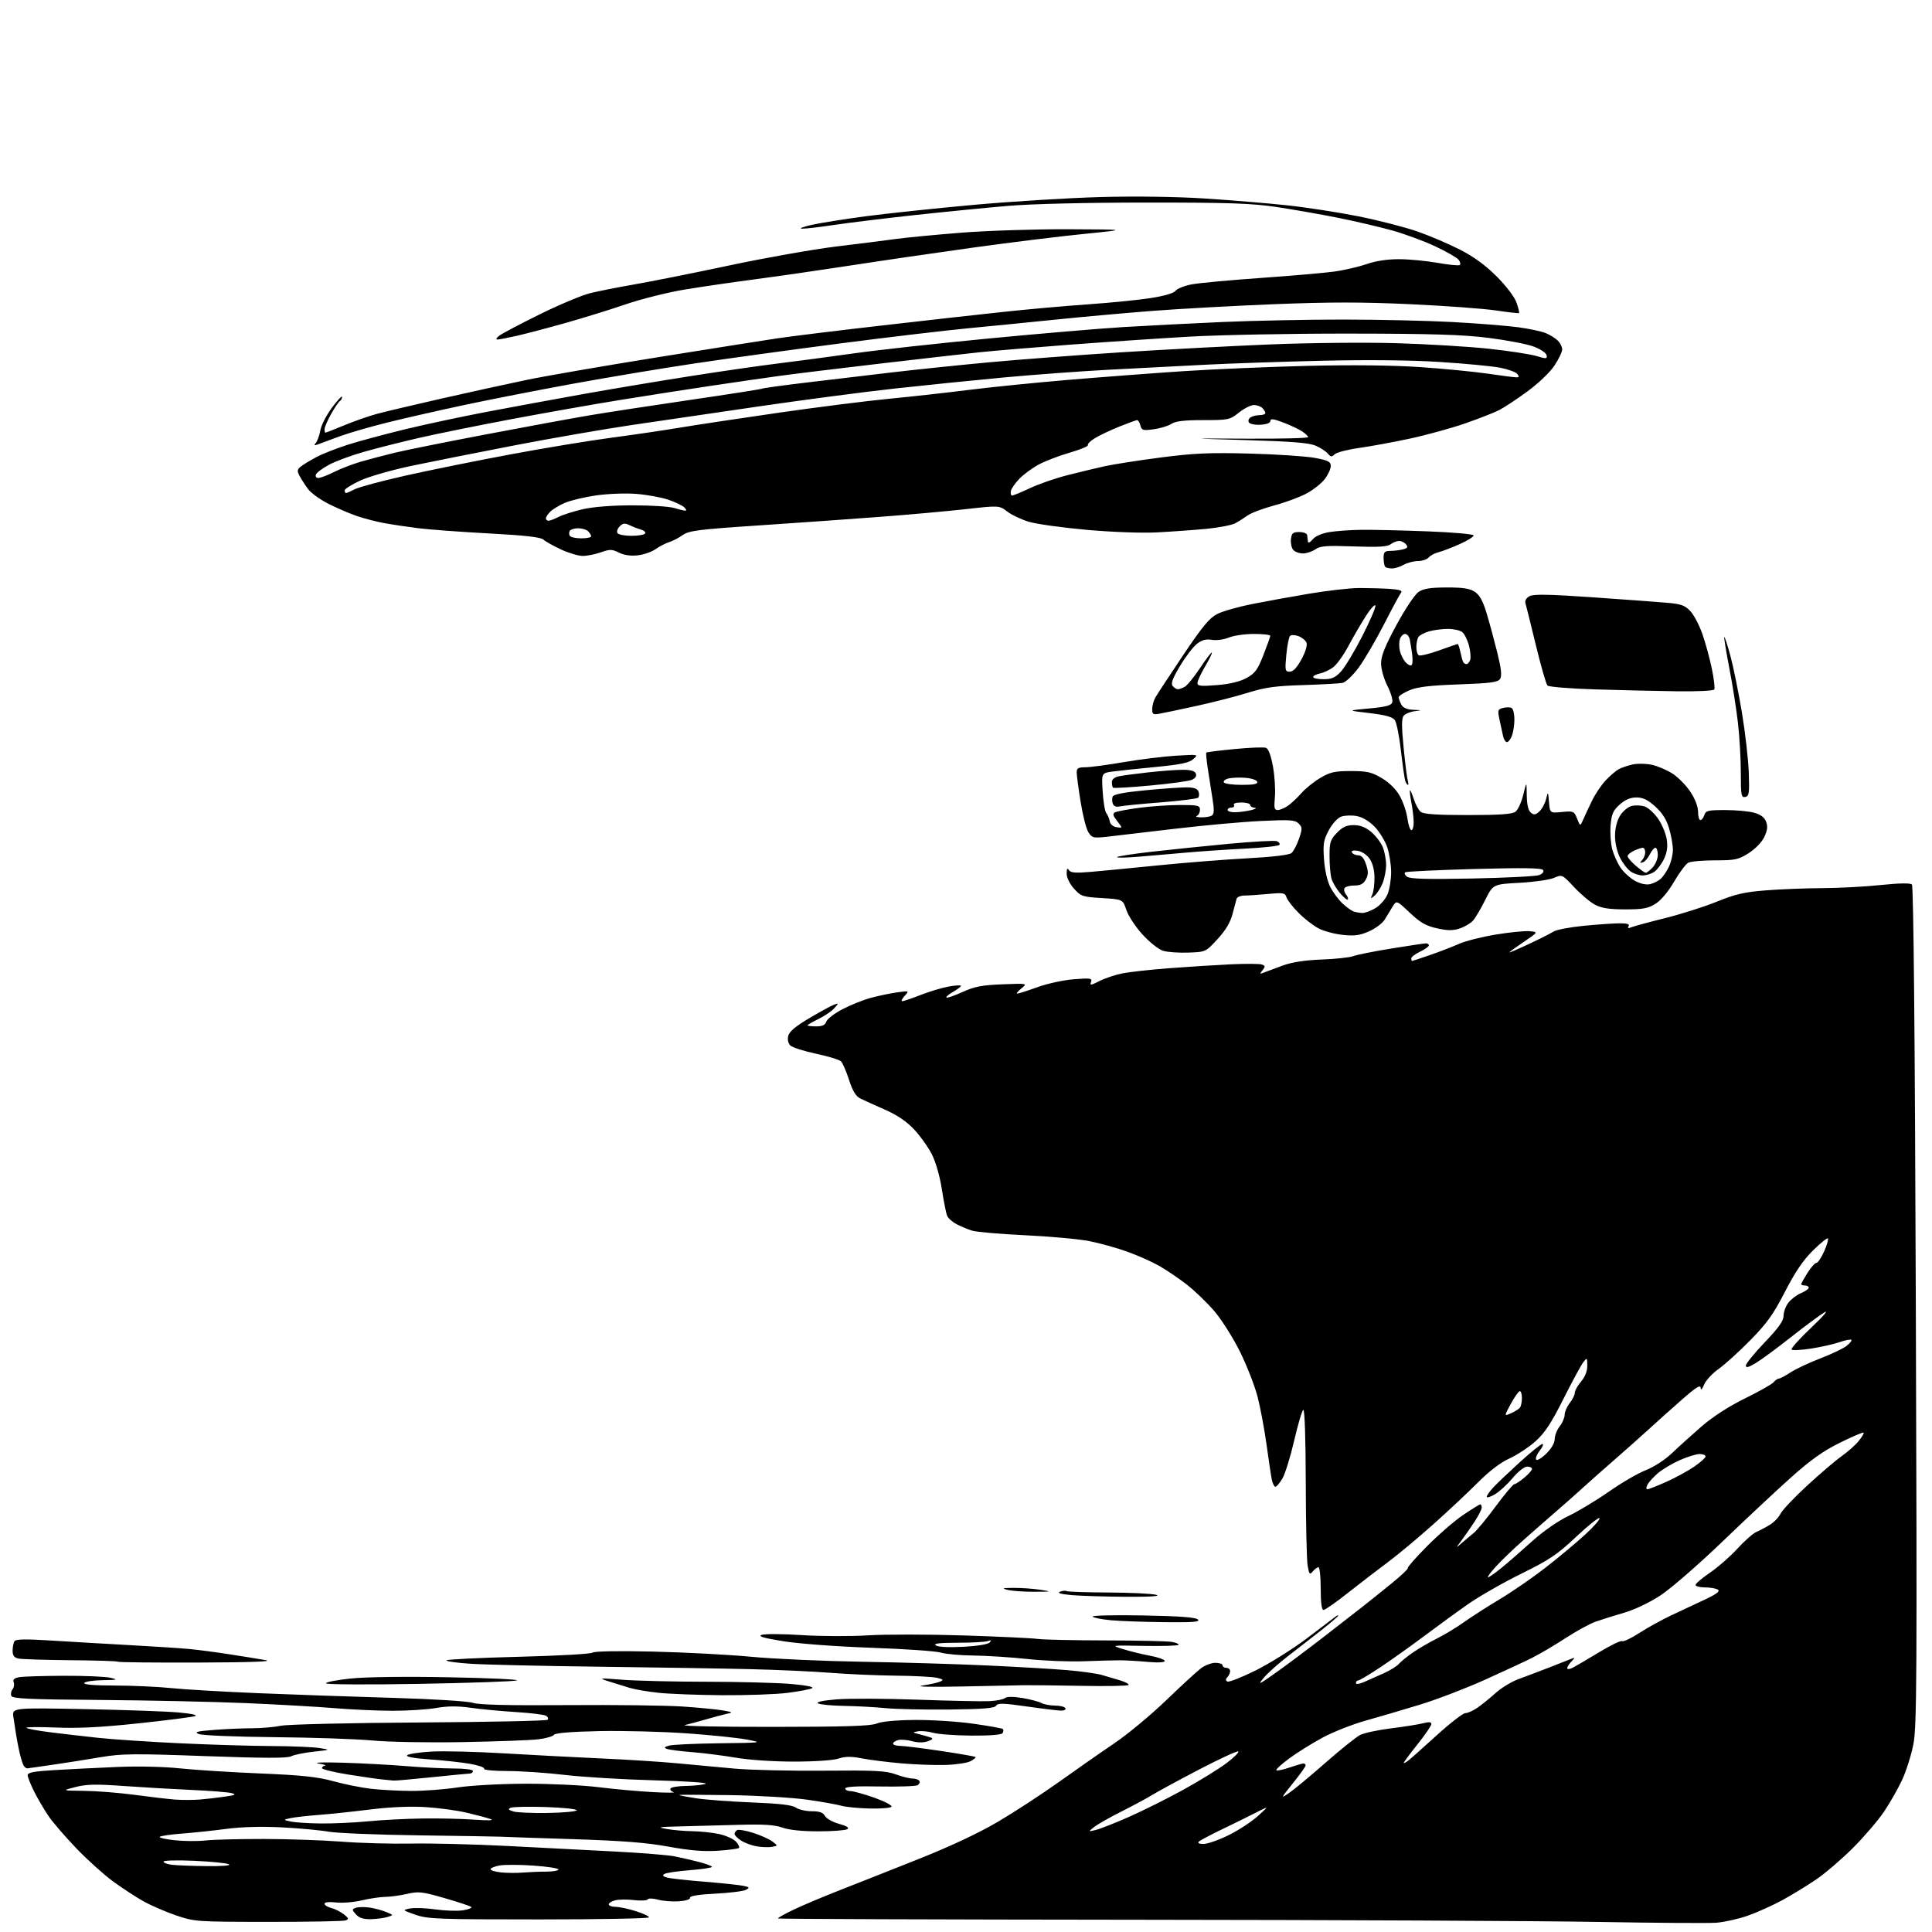 <?xml version="1.0" encoding="UTF-8" standalone="no"?>
<svg 
  version="1.1" 
  xmlns="http://www.w3.org/2000/svg" 
  xmlns:xlink="http://www.w3.org/1999/xlink" 
  xmlns:svg="http://www.w3.org/2000/svg"
  xmlns:rdf="http://www.w3.org/1999/02/22-rdf-syntax-ns#"
  xmlns:cc="http://creativecommons.org/ns#"
  xmlns:dc="http://purl.org/dc/elements/1.1/"
  viewBox="0 0 768 768"
  width="768"
  height="768"
>
<style>svg {background-color: white; }</style>"
<path stroke="none" fill="black" fill-rule="evenodd" d="M682.21,764.32C679.07,764.54 658.05,764.40 635.50,764.00C612.95,763.59 530.41,763.20 452.08,763.13C373.75,763.06 309.49,762.83 309.28,762.62C309.07,762.41 311.96,760.79 315.70,759.02C319.44,757.25 327.68,753.78 334.00,751.31C340.32,748.84 354.37,743.29 365.21,738.97C377.88,733.93 389.16,728.62 396.81,724.11C403.34,720.26 414.27,713.12 421.10,708.25C427.92,703.37 437.77,696.49 443.00,692.96C448.23,689.43 457.45,681.77 463.50,675.95C469.55,670.13 475.80,664.39 477.38,663.18C478.97,661.98 481.56,661.00 483.13,661.00C484.71,661.00 486.00,661.45 486.00,662.00C486.00,662.55 486.68,663.00 487.50,663.00C488.32,663.00 489.00,663.58 489.00,664.30C489.00,665.01 488.51,666.09 487.91,666.69C487.15,667.45 487.15,667.97 487.88,668.43C488.46,668.79 493.49,666.83 499.05,664.07C504.61,661.32 513.73,655.61 519.33,651.40C524.92,647.18 530.06,643.28 530.75,642.74C531.44,642.20 532.00,641.96 532.00,642.22C532.00,642.47 529.21,644.89 525.80,647.59C522.38,650.29 516.36,654.98 512.42,658.00C508.47,661.02 503.96,665.03 502.40,666.91C499.82,670.00 500.26,669.82 507.19,664.91C511.39,661.93 519.92,655.55 526.16,650.72C532.40,645.88 539.52,640.34 542.00,638.40C544.48,636.45 549.56,632.37 553.31,629.32C557.05,626.28 559.90,623.57 559.64,623.31C559.38,623.04 562.84,619.12 567.33,614.58C571.82,610.05 578.29,604.46 581.70,602.17C585.10,599.88 588.14,598.00 588.45,598.00C588.75,598.00 589.00,598.59 589.00,599.30C589.00,600.02 587.68,602.61 586.06,605.05C584.44,607.50 582.10,610.85 580.87,612.50C578.62,615.50 578.62,615.50 581.06,613.39C582.40,612.22 584.55,610.42 585.83,609.39C587.10,608.35 591.05,603.56 594.60,598.75C598.15,593.94 601.46,590.00 601.95,590.00C602.44,590.00 604.23,588.83 605.92,587.41C607.62,585.99 609.00,584.41 609.00,583.91C609.00,583.41 608.12,583.00 607.05,583.00C605.96,583.00 603.42,585.00 601.30,587.55C599.21,590.05 596.04,592.96 594.25,594.01C592.46,595.07 591.00,595.50 591.00,594.98C591.00,594.46 592.24,592.72 593.75,591.12C595.26,589.52 600.01,585.01 604.31,581.10C608.60,577.20 612.57,574.00 613.13,574.00C613.69,574.00 613.22,575.18 612.09,576.62C610.95,578.06 610.30,579.67 610.63,580.20C610.96,580.74 612.75,579.70 614.61,577.89C616.69,575.87 618.01,573.62 618.02,572.05C618.03,570.65 618.92,568.38 620.00,567.00C621.08,565.62 621.97,563.55 621.98,562.38C621.99,561.22 622.90,559.13 624.00,557.73C625.10,556.33 626.00,554.50 626.00,553.67C626.00,552.84 627.12,550.82 628.50,549.18C630.11,547.27 630.99,545.01 630.97,542.86C630.94,539.63 630.88,539.58 629.38,541.50C628.53,542.60 624.97,549.17 621.48,556.11C616.56,565.88 614.04,569.68 610.31,573.00C607.67,575.35 603.02,578.40 600.00,579.77C596.45,581.38 592.00,584.78 587.43,589.38C583.53,593.30 575.43,600.88 569.43,606.23C563.42,611.58 555.35,618.30 551.50,621.15C547.65,624.00 540.61,629.41 535.86,633.17C531.11,636.93 526.72,640.00 526.11,640.00C525.38,640.00 525.00,637.07 525.00,631.50C525.00,626.83 524.61,623.00 524.12,623.00C523.64,623.00 522.63,623.74 521.87,624.65C520.65,626.12 520.43,625.88 519.81,622.40C519.43,620.26 519.09,605.31 519.06,589.19C519.02,571.47 518.63,560.11 518.07,560.45C517.56,560.77 515.92,566.31 514.43,572.76C512.93,579.22 510.84,585.96 509.77,587.75C508.71,589.54 507.46,591.00 507.00,591.00C506.54,591.00 505.90,589.76 505.58,588.25C505.27,586.74 504.32,580.48 503.48,574.33C502.63,568.19 501.04,559.64 499.93,555.33C498.83,551.03 495.71,543.00 493.00,537.50C490.29,532.00 485.70,524.70 482.79,521.28C479.88,517.87 474.87,513.04 471.65,510.55C468.44,508.07 463.49,504.72 460.65,503.12C457.82,501.52 452.12,499.00 448.00,497.52C443.88,496.04 437.12,494.17 433.00,493.36C428.88,492.54 417.40,491.50 407.50,491.03C397.60,490.56 388.12,489.74 386.44,489.21C384.76,488.68 382.00,487.54 380.31,486.66C378.62,485.79 376.91,484.27 376.50,483.29C376.09,482.30 375.15,477.58 374.41,472.78C373.63,467.70 371.98,461.92 370.45,458.90C369.01,456.06 365.85,451.61 363.42,449.02C360.40,445.79 356.72,443.29 351.75,441.10C347.76,439.35 343.38,437.35 342.00,436.67C340.20,435.78 338.94,433.71 337.50,429.25C336.40,425.85 334.96,422.54 334.31,421.90C333.66,421.25 329.17,419.88 324.34,418.86C319.51,417.83 314.93,416.36 314.15,415.58C313.29,414.72 312.98,413.23 313.35,411.74C313.77,410.05 316.33,407.91 321.74,404.72C326.02,402.19 330.41,399.79 331.51,399.39C333.47,398.67 333.47,398.70 331.62,400.81C330.58,401.98 327.77,403.90 325.37,405.06C322.97,406.23 321.00,407.36 321.00,407.59C321.00,407.82 322.54,408.00 324.43,408.00C326.91,408.00 328.03,407.48 328.46,406.12C328.79,405.09 331.63,402.89 334.78,401.24C337.93,399.58 342.98,397.54 346.00,396.71C349.02,395.88 353.75,394.89 356.49,394.50C361.49,393.80 361.49,393.80 359.59,395.90C358.54,397.06 358.12,398.00 358.66,398.00C359.19,398.00 362.47,396.88 365.95,395.52C369.43,394.16 374.46,392.64 377.14,392.16C379.81,391.67 382.00,391.55 381.99,391.89C381.99,392.22 380.58,393.30 378.86,394.28C377.14,395.26 375.95,396.28 376.21,396.54C376.48,396.81 379.35,395.82 382.60,394.35C387.42,392.16 390.33,391.60 398.50,391.28C408.50,390.89 408.50,390.89 406.00,392.92C404.62,394.04 403.90,394.97 404.38,394.98C404.86,394.99 408.46,393.84 412.38,392.42C416.30,390.99 422.83,389.58 426.92,389.26C433.56,388.75 434.27,388.86 433.70,390.35C433.14,391.79 433.59,391.74 437.05,389.98C439.24,388.86 443.39,387.48 446.27,386.91C449.15,386.35 457.57,385.42 465.00,384.86C472.43,384.29 483.36,383.61 489.30,383.33C495.23,383.05 500.80,383.09 501.66,383.42C503.00,383.94 503.03,384.27 501.86,385.70C500.65,387.19 500.73,387.28 502.50,386.57C503.60,386.13 506.98,384.88 510.00,383.78C513.66,382.46 518.84,381.67 525.48,381.42C530.98,381.22 536.60,380.61 537.98,380.07C539.37,379.53 546.18,378.17 553.11,377.05C560.05,375.92 566.24,375.00 566.86,375.00C567.49,375.00 568.00,375.37 568.00,375.81C568.00,376.26 566.42,377.38 564.50,378.30C562.58,379.22 561.00,380.42 561.00,380.98C561.00,381.54 561.15,382.00 561.32,382.00C561.50,382.00 564.77,380.92 568.57,379.60C572.38,378.28 577.52,376.29 580.00,375.19C582.48,374.08 589.02,372.42 594.56,371.51C600.09,370.59 606.16,369.99 608.06,370.17C611.50,370.50 611.50,370.50 605.75,374.39C602.59,376.53 600.00,378.42 600.00,378.59C600.00,378.76 603.49,377.26 607.75,375.26C612.01,373.26 616.44,371.03 617.59,370.30C618.74,369.57 624.14,368.55 629.59,368.02C635.04,367.49 641.44,367.04 643.81,367.03C646.85,367.01 647.91,367.34 647.39,368.17C646.89,368.99 647.24,369.11 648.59,368.57C649.64,368.15 655.67,366.51 662.00,364.94C668.33,363.36 677.55,360.43 682.50,358.41C689.86,355.42 693.42,354.60 702.00,353.93C707.77,353.47 717.85,353.08 724.39,353.05C730.93,353.02 741.40,352.47 747.65,351.81C755.16,351.03 759.37,350.97 760.02,351.62C760.66,352.26 761.21,411.32 761.57,519.05C762.08,667.06 761.97,686.38 760.59,693.42C759.73,697.77 757.71,704.15 756.10,707.59C754.49,711.04 751.26,716.70 748.92,720.18C746.57,723.65 741.02,730.14 736.58,734.58C732.14,739.02 725.58,744.65 722.02,747.08C718.45,749.51 712.38,753.22 708.52,755.33C704.66,757.44 698.44,760.23 694.71,761.54C690.97,762.84 685.34,764.09 682.21,764.32zM106.67,763.97C78.07,763.95 77.35,763.90 70.00,761.40C65.88,760.00 60.02,757.46 57.00,755.77C53.98,754.07 48.54,750.52 44.91,747.87C41.29,745.22 34.75,739.33 30.38,734.78C26.01,730.22 21.05,724.48 19.35,722.00C17.66,719.52 15.08,715.15 13.63,712.28C12.19,709.41 11.00,706.44 11.00,705.66C11.00,704.59 13.49,704.12 21.75,703.63C27.66,703.28 38.80,702.73 46.50,702.40C54.72,702.04 65.04,702.27 71.50,702.95C77.55,703.59 91.95,704.50 103.50,704.98C120.07,705.67 126.19,706.32 132.50,708.06C136.90,709.27 143.65,710.63 147.50,711.07C151.35,711.51 158.55,711.90 163.50,711.92C168.45,711.94 176.71,711.32 181.86,710.54C187.12,709.74 198.93,709.09 208.86,709.06C218.56,709.03 231.68,709.65 238.00,710.44C244.32,711.22 254.00,712.10 259.50,712.39C265.00,712.69 268.71,712.68 267.74,712.39C266.77,712.09 266.23,711.43 266.55,710.92C266.86,710.42 269.68,709.97 272.81,709.93C275.94,709.89 279.40,709.51 280.50,709.08C281.61,708.65 272.49,708.03 260.00,707.70C247.62,707.37 231.65,706.40 224.50,705.56C217.35,704.71 207.09,704.02 201.69,704.01C196.15,704.00 192.12,703.61 192.44,703.10C192.74,702.61 190.18,701.72 186.75,701.13C183.31,700.54 176.09,699.75 170.70,699.38C164.37,698.94 161.25,698.35 161.87,697.73C162.41,697.19 166.82,696.54 171.67,696.27C176.53,696.01 189.50,696.33 200.50,696.99C211.50,697.64 228.82,698.55 239.00,699.01C249.18,699.46 262.68,700.32 269.00,700.92C275.32,701.52 285.68,702.48 292.00,703.05C298.32,703.62 314.30,703.99 327.50,703.87C347.77,703.69 352.20,703.91 356.00,705.31C358.48,706.22 361.49,706.98 362.69,706.99C363.90,706.99 365.14,707.42 365.46,707.93C365.77,708.44 365.47,709.21 364.78,709.64C364.09,710.06 357.33,710.29 349.76,710.15C340.57,709.97 336.00,710.23 336.00,710.94C336.00,711.52 336.94,712.00 338.09,712.00C339.24,712.00 343.51,713.18 347.58,714.62C351.64,716.07 354.70,717.67 354.39,718.18C354.07,718.70 350.14,719.03 345.65,718.91C341.17,718.80 336.15,718.31 334.50,717.82C332.85,717.33 326.77,716.25 321.00,715.42C315.23,714.59 301.39,713.76 290.25,713.59C279.11,713.42 270.00,713.40 270.00,713.55C270.00,713.70 273.04,714.28 276.75,714.85C280.46,715.42 290.43,716.16 298.91,716.50C309.92,716.93 314.90,717.52 316.38,718.55C317.51,719.35 320.35,720.00 322.69,720.00C325.80,720.00 327.19,720.50 327.92,721.86C328.47,722.88 330.99,724.30 333.53,725.01C336.67,725.89 337.72,726.56 336.82,727.13C336.09,727.59 330.94,727.98 325.38,727.98C318.91,727.99 313.72,727.46 311.01,726.50C307.79,725.37 303.52,725.11 293.14,725.41C285.64,725.64 275.23,725.92 270.00,726.03C261.78,726.22 261.10,726.36 265.00,727.05C267.48,727.49 272.07,727.89 275.20,727.93C278.34,727.97 283.13,728.48 285.85,729.06C288.57,729.65 291.59,731.00 292.56,732.07C293.53,733.14 294.06,734.27 293.74,734.60C293.42,734.92 289.63,735.41 285.33,735.70C279.72,736.07 274.18,735.61 265.82,734.08C257.07,732.47 247.43,731.72 227.32,731.08C212.57,730.61 199.60,730.17 198.50,730.10C197.40,730.04 183.00,729.80 166.50,729.58C150.00,729.36 133.85,728.70 130.61,728.12C127.37,727.54 119.04,726.77 112.11,726.41C104.00,725.99 96.11,726.21 90.00,727.01C84.78,727.70 76.82,728.54 72.33,728.88C67.84,729.22 63.87,729.80 63.50,730.16C63.14,730.53 65.82,731.14 69.46,731.53C73.10,731.92 78.65,731.96 81.79,731.61C84.93,731.27 95.38,731.00 105.00,731.02C114.62,731.04 128.49,731.52 135.82,732.09C143.14,732.66 155.52,733.00 163.32,732.85C171.12,732.69 188.30,733.12 201.50,733.79C214.70,734.46 234.05,735.46 244.50,736.01C254.95,736.56 265.52,737.41 268.00,737.90C270.48,738.39 274.86,739.39 277.75,740.13C280.64,740.87 283.00,741.76 283.00,742.11C283.00,742.46 279.05,743.05 274.21,743.43C269.38,743.81 264.84,744.48 264.13,744.92C263.19,745.50 263.48,745.90 265.17,746.36C266.45,746.72 273.12,747.46 280.00,748.01C286.88,748.57 293.81,749.30 295.42,749.63C297.97,750.16 298.11,750.36 296.55,751.23C295.57,751.78 290.12,752.46 284.43,752.75C277.66,753.10 274.16,753.66 274.30,754.39C274.42,755.04 272.55,755.63 269.77,755.80C267.18,755.97 263.47,755.67 261.53,755.14C259.57,754.60 257.78,754.55 257.48,755.03C257.19,755.51 254.74,755.64 252.06,755.32C249.37,755.00 246.00,755.03 244.58,755.39C243.16,755.75 242.00,756.48 242.00,757.02C242.00,757.56 243.20,758.00 244.66,758.00C246.13,758.00 249.73,758.76 252.66,759.68C255.60,760.61 258.00,761.73 258.00,762.18C258.00,762.63 238.30,763.00 214.21,763.00C174.08,763.00 169.98,762.84 165.14,761.14C159.88,759.29 159.87,759.28 162.99,758.65C164.71,758.31 169.27,758.47 173.11,759.02C176.96,759.56 181.91,759.72 184.11,759.37C186.32,759.01 187.76,758.41 187.31,758.04C186.87,757.66 182.09,756.07 176.69,754.52C167.83,751.96 166.39,751.80 161.86,752.84C159.10,753.48 155.19,754.02 153.17,754.04C151.15,754.06 146.96,754.68 143.84,755.42C140.73,756.17 136.12,756.54 133.59,756.26C130.80,755.94 129.00,756.14 129.00,756.76C129.00,757.32 130.20,758.08 131.67,758.45C133.14,758.82 135.39,759.95 136.67,760.96C138.63,762.49 138.75,762.88 137.42,763.39C136.55,763.73 122.71,763.99 106.67,763.97zM147.40,762.90C144.50,762.97 142.79,762.42 141.52,761.02C139.86,759.19 139.85,758.99 141.41,758.40C142.34,758.04 144.76,757.99 146.80,758.27C148.83,758.56 151.85,759.36 153.50,760.04C156.50,761.28 156.50,761.28 154.00,762.04C152.62,762.46 149.66,762.85 147.40,762.90zM207.89,744.37C210.30,744.17 214.47,744.00 217.14,744.00C219.81,744.00 222.00,743.61 222.00,743.14C222.00,742.67 217.50,741.98 212.00,741.60C206.50,741.22 200.43,741.20 198.50,741.57C196.58,741.93 195.00,742.60 195.00,743.05C195.00,743.51 196.91,744.08 199.25,744.32C201.59,744.55 205.48,744.58 207.89,744.37zM82.00,741.81C88.18,741.89 91.88,741.59 91.00,741.09C90.17,740.63 83.99,740.00 77.25,739.70C70.51,739.40 65.00,739.54 65.00,740.01C65.00,740.49 66.46,741.05 68.25,741.28C70.04,741.50 76.22,741.74 82.00,741.81zM306.89,734.15C305.57,734.39 302.85,734.30 300.84,733.96C298.82,733.62 296.01,732.58 294.59,731.65C293.16,730.72 292.00,729.54 292.00,729.04C292.00,728.53 292.45,727.84 292.99,727.51C293.54,727.17 296.40,727.65 299.35,728.58C302.30,729.51 305.74,731.05 306.99,731.99C309.27,733.71 309.27,733.71 306.89,734.15zM478.45,733.00C480.01,733.00 484.49,731.43 488.40,729.50C492.30,727.58 497.52,724.17 500.00,721.92C504.50,717.85 504.50,717.85 499.50,720.42C496.75,721.84 490.68,724.83 486.00,727.07C481.32,729.32 477.07,731.57 476.55,732.08C475.96,732.65 476.68,733.00 478.45,733.00zM435.52,727.46C437.16,727.08 443.06,724.76 448.63,722.31C454.20,719.86 463.98,714.98 470.36,711.47C476.74,707.96 484.50,703.18 487.60,700.84C490.70,698.50 492.76,696.42 492.17,696.22C491.58,696.03 484.43,699.35 476.30,703.60C468.16,707.86 459.90,712.34 457.93,713.57C455.97,714.79 450.57,717.70 445.93,720.03C441.30,722.36 436.38,725.14 435.02,726.21C432.53,728.16 432.53,728.16 435.52,727.46zM127.50,724.86C132.45,724.91 140.84,724.53 146.15,724.01C151.45,723.49 161.13,722.98 167.65,722.88C174.17,722.77 183.55,722.98 188.50,723.34C194.15,723.75 196.57,723.66 195.00,723.10C193.62,722.61 189.35,721.47 185.50,720.57C181.65,719.66 174.22,718.66 169.00,718.34C162.96,717.98 154.95,718.33 147.00,719.32C140.12,720.17 130.90,721.15 126.50,721.48C122.10,721.81 117.15,722.38 115.50,722.73C112.50,723.38 112.50,723.38 115.50,724.07C117.15,724.45 122.55,724.81 127.50,724.86zM217.76,720.68C223.95,720.58 229.12,720.10 229.26,719.62C229.39,719.14 223.90,718.56 217.07,718.33C210.23,718.11 203.93,718.23 203.07,718.60C201.83,719.13 202.03,719.44 204.00,720.07C205.38,720.51 211.57,720.78 217.76,720.68zM79.50,715.34C82.25,715.11 86.75,714.59 89.50,714.18C93.64,713.57 94.07,713.33 92.00,712.78C90.62,712.42 83.42,711.85 76.00,711.52C68.58,711.19 56.42,710.48 49.00,709.95C38.19,709.17 34.41,709.25 30.00,710.37C24.50,711.78 24.50,711.78 33.54,711.89C38.51,711.95 47.51,712.67 53.54,713.48C59.57,714.29 66.75,715.14 69.50,715.35C72.25,715.57 76.75,715.56 79.50,715.34zM512.38,712.77C514.30,711.47 520.81,706.07 526.83,700.78C532.86,695.49 539.08,690.50 540.65,689.69C542.22,688.88 547.77,687.69 553.00,687.04C558.23,686.39 563.96,685.48 565.75,685.01C568.05,684.41 569.00,684.50 568.99,685.33C568.99,685.97 566.52,689.60 563.49,693.38C560.47,697.17 558.00,700.49 558.00,700.76C558.00,701.02 558.79,700.64 559.75,699.91C560.71,699.17 565.84,694.61 571.15,689.78C576.46,684.95 581.57,681.00 582.50,681.00C583.43,681.00 585.61,680.02 587.35,678.82C589.08,677.62 592.33,674.99 594.56,672.97C596.79,670.96 600.84,668.50 603.56,667.50C606.28,666.51 611.88,664.38 616.00,662.79C620.12,661.19 624.17,659.60 625.00,659.25C626.10,658.78 626.04,659.08 624.75,660.38C623.79,661.35 623.00,662.58 623.00,663.11C623.00,663.67 623.94,663.59 625.25,662.91C626.49,662.27 631.18,659.51 635.69,656.78C640.19,654.04 644.30,652.07 644.81,652.38C645.33,652.70 648.43,651.23 651.70,649.11C654.97,647.00 660.66,643.86 664.33,642.13C668.00,640.41 673.98,637.60 677.63,635.89C682.41,633.64 683.87,632.53 682.88,631.90C682.12,631.42 679.81,631.02 677.75,631.02C675.69,631.01 674.00,630.57 674.00,630.04C674.00,629.51 676.59,627.31 679.75,625.16C682.91,623.01 687.80,618.73 690.61,615.65C693.43,612.57 696.80,609.59 698.11,609.01C699.43,608.44 701.85,607.16 703.50,606.16C705.15,605.17 707.08,603.18 707.78,601.73C708.48,600.29 713.30,595.21 718.48,590.44C723.66,585.68 729.83,580.42 732.20,578.75C734.56,577.09 737.57,574.42 738.87,572.81C740.17,571.21 741.05,569.71 740.82,569.48C740.59,569.25 736.37,571.05 731.45,573.48C724.79,576.76 719.82,580.29 712.00,587.27C706.23,592.43 693.85,604.00 684.50,612.99C675.15,621.97 664.17,631.50 660.09,634.18C655.70,637.06 649.80,639.87 645.59,641.09C641.69,642.22 636.59,643.82 634.25,644.65C631.92,645.48 626.52,648.44 622.26,651.22C618.00,654.00 612.03,657.52 609.01,659.03C605.98,660.55 597.42,664.52 590.00,667.86C582.58,671.20 571.10,675.59 564.50,677.61C557.90,679.63 548.20,682.49 542.95,683.95C537.70,685.41 529.96,688.46 525.75,690.73C521.54,693.01 515.57,696.73 512.47,699.02C509.38,701.31 507.08,703.41 507.37,703.70C507.66,703.99 510.02,703.50 512.62,702.61C515.23,701.73 517.73,701.00 518.18,701.00C518.63,701.00 519.00,701.36 519.00,701.80C519.00,702.24 516.73,705.42 513.94,708.87C509.06,714.93 509.01,715.07 512.38,712.77zM156.50,707.81C155.95,707.74 153.93,707.53 152.00,707.36C150.07,707.18 143.89,706.29 138.25,705.38C132.61,704.47 128.00,703.34 128.00,702.86C128.00,702.39 128.56,701.94 129.25,701.86C129.94,701.78 128.70,701.39 126.50,701.00C124.30,700.60 128.80,700.47 136.50,700.71C144.20,700.94 155.45,701.55 161.50,702.06C167.55,702.57 175.99,702.99 180.25,703.00C184.75,703.00 188.00,703.42 188.00,704.00C188.00,704.55 187.44,705.01 186.75,705.02C186.06,705.03 179.20,705.69 171.50,706.49C163.80,707.29 157.05,707.88 156.50,707.81zM10.81,702.95C10.43,702.98 9.79,702.47 9.39,701.83C8.99,701.18 8.26,698.82 7.75,696.58C7.25,694.33 6.64,691.15 6.39,689.50C6.15,687.85 5.68,684.78 5.35,682.67C4.76,678.84 4.76,678.84 33.63,679.40C49.51,679.71 66.33,680.31 71.00,680.73C76.23,681.21 78.73,681.77 77.50,682.19C76.40,682.57 66.28,683.86 55.00,685.06C40.25,686.63 31.05,687.09 22.19,686.72C15.41,686.44 10.16,686.50 10.51,686.85C10.86,687.21 15.06,687.99 19.83,688.59C24.60,689.19 33.22,690.19 39.00,690.81C44.78,691.44 59.40,692.41 71.50,692.98C83.60,693.55 100.03,694.05 108.00,694.08C115.97,694.12 124.53,694.47 127.00,694.87C131.50,695.58 131.50,695.58 124.60,696.33C120.81,696.75 116.80,697.57 115.69,698.17C114.23,698.95 104.64,698.92 81.58,698.08C53.14,697.04 48.42,697.09 40.00,698.51C34.77,699.40 26.23,700.75 21.00,701.51C15.78,702.28 11.19,702.92 10.81,702.95zM376.00,701.59C371.88,701.72 364.00,701.45 358.50,700.98C353.00,700.50 345.89,699.61 342.70,699.00C338.32,698.15 336.02,698.17 333.30,699.07C331.21,699.76 323.79,700.26 315.60,700.26C307.40,700.26 297.73,699.61 292.50,698.71C287.55,697.86 279.73,696.87 275.12,696.50C270.52,696.14 266.02,695.56 265.12,695.22C263.84,694.72 264.03,694.45 266.00,693.90C267.38,693.51 276.38,693.10 286.00,692.98C303.08,692.77 303.34,692.74 297.00,691.52C293.43,690.83 282.62,689.71 273.00,689.03C263.38,688.35 247.72,687.95 238.21,688.14C226.96,688.38 220.67,688.89 220.21,689.61C219.82,690.23 217.03,691.03 214.00,691.40C210.97,691.77 197.47,692.27 184.00,692.51C170.24,692.76 154.46,692.48 148.00,691.87C141.68,691.28 124.12,690.68 109.00,690.55C93.78,690.41 80.42,689.86 79.07,689.31C77.08,688.50 78.16,688.21 85.07,687.67C89.71,687.31 96.52,687.01 100.20,687.01C103.89,687.00 109.06,686.56 111.70,686.01C114.36,685.46 138.92,684.88 166.72,684.71C194.34,684.54 217.28,684.06 217.69,683.64C218.10,683.23 217.83,682.52 217.09,682.06C216.35,681.60 210.96,680.93 205.12,680.57C199.28,680.21 191.19,679.45 187.14,678.87C181.90,678.13 177.96,678.15 173.39,678.95C169.87,679.56 162.16,680.06 156.25,680.06C150.34,680.06 139.88,679.59 133.00,679.02C126.12,678.45 110.15,677.54 97.50,677.00C84.85,676.46 58.87,675.91 39.76,675.76C11.35,675.55 4.93,675.25 4.49,674.12C4.20,673.37 4.43,672.19 5.00,671.50C5.57,670.81 5.77,669.56 5.45,668.72C5.02,667.62 5.66,667.05 7.68,666.70C9.23,666.43 17.25,666.18 25.50,666.15C33.75,666.12 42.08,666.48 44.00,666.95C47.07,667.69 46.67,667.81 40.81,667.90C37.13,667.95 33.84,668.45 33.50,669.00C33.10,669.65 37.41,670.01 45.69,670.03C52.74,670.04 62.77,670.50 68.00,671.04C73.22,671.58 88.75,672.49 102.50,673.06C116.25,673.63 140.32,674.47 156.00,674.92C172.40,675.40 185.99,676.25 188.00,676.91C190.43,677.71 201.91,677.98 225.50,677.81C244.20,677.67 264.90,677.92 271.50,678.38C278.10,678.83 285.30,679.54 287.50,679.94C291.50,680.68 291.50,680.68 288.50,681.37C286.85,681.75 283.25,682.71 280.50,683.52C277.75,684.32 274.04,685.32 272.25,685.74C270.47,686.16 286.22,686.48 307.25,686.46C336.33,686.44 346.22,686.12 348.50,685.13C350.34,684.33 356.12,683.79 363.50,683.71C370.10,683.65 380.59,684.31 386.81,685.19C393.03,686.07 398.36,687.03 398.66,687.32C398.96,687.62 398.90,688.35 398.54,688.94C398.12,689.61 393.50,689.98 386.19,689.93C379.76,689.88 372.91,689.38 370.96,688.82C369.01,688.26 366.31,687.99 364.96,688.22C362.58,688.62 362.60,688.67 365.50,689.40C367.15,689.82 369.18,690.41 370.00,690.70C371.06,691.08 370.72,691.51 368.81,692.18C367.10,692.78 364.83,692.77 362.58,692.15C360.64,691.61 358.14,691.41 357.02,691.70C355.91,692.00 355.00,692.63 355.00,693.12C355.00,693.60 356.24,694.00 357.75,694.01C359.26,694.01 366.54,694.92 373.93,696.02C381.32,697.12 387.54,698.21 387.77,698.43C387.99,698.66 387.12,699.40 385.84,700.09C384.55,700.78 380.12,701.46 376.00,701.59zM377.33,679.56C367.52,679.67 356.12,679.42 352.00,679.01C347.88,678.60 340.45,678.20 335.50,678.12C330.55,678.04 325.89,677.58 325.15,677.11C324.30,676.57 327.02,675.98 332.49,675.53C337.27,675.13 351.83,675.19 364.84,675.65C377.85,676.12 390.71,676.38 393.42,676.23C396.12,676.09 398.85,675.54 399.49,675.01C400.22,674.40 402.74,674.39 406.28,674.96C409.37,675.47 412.80,676.36 413.89,676.94C414.98,677.52 417.45,678.00 419.38,678.00C421.30,678.00 423.16,678.45 423.50,679.00C423.84,679.55 423.12,680.00 421.89,680.00C420.67,680.00 414.52,679.26 408.23,678.36C398.78,677.00 396.65,676.94 395.98,678.04C395.35,679.05 390.90,679.41 377.33,679.56zM287.03,673.87C277.39,673.79 266.01,673.37 261.75,672.91C257.49,672.46 252.32,671.58 250.25,670.94C248.19,670.31 244.47,669.16 242.00,668.38C237.73,667.04 238.00,667.00 247.50,667.73C253.00,668.15 268.07,668.51 281.00,668.52C293.93,668.54 308.95,668.93 314.39,669.40C320.43,669.93 323.72,670.58 322.83,671.08C322.03,671.52 317.59,672.37 312.96,672.95C308.34,673.53 296.67,673.94 287.03,673.87zM382.00,670.41C369.64,670.66 363.58,670.51 366.74,670.02C369.62,669.58 372.77,668.88 373.74,668.45C375.19,667.82 374.97,667.56 372.50,666.96C370.85,666.56 363.43,666.17 356.00,666.10C348.57,666.02 336.88,665.51 330.00,664.96C323.12,664.41 308.73,663.76 298.00,663.51C287.27,663.25 260.27,662.82 238.00,662.54C215.72,662.27 192.90,661.74 187.27,661.38C181.65,661.02 177.25,660.41 177.49,660.02C177.73,659.63 190.64,658.99 206.18,658.60C221.71,658.21 234.94,657.47 235.56,656.95C236.25,656.38 245.85,656.21 259.60,656.53C272.20,656.83 289.70,657.75 298.50,658.58C307.30,659.42 327.10,660.31 342.50,660.57C357.90,660.82 380.40,661.49 392.50,662.05C404.60,662.60 419.00,663.45 424.50,663.93C430.00,664.41 436.07,665.26 438.00,665.83C439.93,666.39 443.20,667.36 445.28,667.98C447.35,668.60 448.86,669.42 448.62,669.80C448.38,670.19 439.94,670.34 429.85,670.15C419.76,669.96 409.48,669.85 407.00,669.90C404.52,669.94 393.27,670.18 382.00,670.41zM166.81,669.36C146.63,669.72 129.89,669.63 129.60,669.17C129.32,668.70 133.68,667.84 139.29,667.25C145.52,666.60 160.80,666.40 178.47,666.74C194.41,667.04 206.56,667.61 205.47,668.00C204.39,668.39 186.99,669.00 166.81,669.36zM542.25,668.62C544.04,667.84 547.58,666.27 550.12,665.12C552.66,663.97 555.33,662.31 556.06,661.43C556.79,660.55 559.31,658.51 561.66,656.89C564.01,655.28 568.31,652.78 571.21,651.33C574.12,649.89 578.98,646.95 582.00,644.80C585.02,642.65 591.42,638.55 596.20,635.69C600.99,632.84 609.09,627.26 614.20,623.29C619.32,619.33 626.42,613.40 630.00,610.13C633.58,606.86 636.19,603.87 635.82,603.49C635.45,603.11 631.24,606.48 626.48,610.96C619.04,617.97 615.95,620.04 604.66,625.61C597.42,629.17 587.85,634.66 583.39,637.80C578.92,640.93 571.05,646.67 565.89,650.54C560.72,654.41 552.97,659.93 548.67,662.79C544.36,665.66 540.42,668.00 539.92,668.00C539.41,668.00 539.00,668.46 539.00,669.01C539.00,669.62 540.31,669.46 542.25,668.62zM78.92,660.89C61.55,660.95 47.13,660.80 46.89,660.56C46.65,660.31 38.13,660.04 27.97,659.96C17.81,659.87 8.49,659.57 7.25,659.29C5.61,658.92 5.00,658.07 5.02,656.14C5.02,654.69 5.36,653.00 5.77,652.38C6.29,651.58 10.30,651.51 20.00,652.12C27.43,652.59 41.54,653.41 51.36,653.95C61.19,654.49 71.99,655.19 75.36,655.51C78.74,655.84 85.78,656.76 91.00,657.57C96.22,658.38 102.75,659.43 105.50,659.91C108.88,660.49 100.24,660.81 78.92,660.89zM431.00,660.37C425.23,660.60 415.10,660.20 408.50,659.49C401.90,658.78 392.22,658.16 386.99,658.10C381.76,658.05 375.91,657.52 373.99,656.93C372.07,656.34 359.70,655.48 346.50,655.02C332.82,654.54 317.79,653.43 311.56,652.44C303.56,651.16 301.19,650.47 302.77,649.89C303.96,649.45 311.14,649.49 318.72,649.98C326.30,650.47 338.12,650.51 345.00,650.08C351.88,649.65 368.98,649.66 383.00,650.11C397.02,650.56 410.32,651.18 412.54,651.50C414.77,651.81 426.92,652.07 439.54,652.09C452.17,652.11 463.98,652.37 465.80,652.68C467.61,652.99 468.81,653.52 468.46,653.87C468.12,654.22 461.91,654.39 454.67,654.26C441.50,654.02 441.50,654.02 446.50,655.57C449.25,656.43 454.09,657.61 457.25,658.20C460.41,658.79 463.00,659.72 463.00,660.25C463.00,660.86 460.40,661.00 456.25,660.63C452.54,660.29 447.70,660.01 445.50,659.99C443.30,659.98 436.77,660.15 431.00,660.37zM382.88,654.63C388.37,654.35 392.72,653.64 393.38,652.93C394.24,651.99 394.07,651.86 392.67,652.35C391.66,652.71 386.26,653.01 380.67,653.02C373.30,653.03 370.91,653.32 372.00,654.08C372.92,654.71 377.16,654.93 382.88,654.63zM462.95,644.84C455.00,644.76 445.50,644.42 441.83,644.09C438.16,643.77 434.79,643.11 434.33,642.64C433.87,642.17 442.71,641.95 454.22,642.16C468.83,642.43 475.30,642.90 476.17,643.77C477.14,644.74 474.38,644.97 462.95,644.84zM447.50,634.74C439.25,634.69 429.57,634.39 426.00,634.08C421.69,633.69 420.12,633.25 421.34,632.75C422.35,632.33 423.54,632.22 423.98,632.49C424.42,632.76 431.99,633.01 440.80,633.05C449.62,633.09 458.11,633.51 459.66,633.98C461.49,634.53 457.16,634.80 447.50,634.74zM411.00,632.75C406.88,632.76 402.15,632.42 400.50,632.00C398.04,631.37 398.48,631.23 403.00,631.21C406.02,631.19 410.75,631.53 413.50,631.95C418.31,632.70 418.22,632.73 411.00,632.75zM591.52,627.00C591.94,627.00 594.36,625.31 596.88,623.25C599.40,621.19 604.85,616.45 608.98,612.72C613.50,608.65 619.31,604.61 623.55,602.59C627.43,600.74 634.63,596.40 639.55,592.95C644.47,589.50 651.06,585.67 654.20,584.43C657.52,583.13 661.90,580.27 664.70,577.60C667.34,575.07 672.65,570.28 676.50,566.94C680.90,563.14 687.28,559.02 693.67,555.88C699.27,553.14 704.39,550.24 705.05,549.44C705.71,548.65 706.65,548.00 707.14,548.00C707.64,548.00 709.72,546.90 711.77,545.55C713.82,544.20 719.10,541.72 723.50,540.03C727.90,538.34 732.62,536.10 733.99,535.05C735.35,534.00 736.23,532.90 735.95,532.61C735.66,532.32 733.54,532.74 731.23,533.53C728.93,534.33 723.85,535.47 719.94,536.08C716.04,536.68 712.54,536.86 712.17,536.48C711.80,536.09 715.33,532.17 720.00,527.75C724.83,523.19 727.07,520.58 725.18,521.71C723.36,522.80 717.36,527.25 711.86,531.59C706.35,535.94 700.08,540.56 697.92,541.85C695.06,543.57 694.00,543.83 694.00,542.83C694.00,542.07 697.38,537.92 701.50,533.60C707.10,527.74 709.00,525.06 709.00,523.01C709.00,521.50 709.88,519.14 710.97,517.77C712.05,516.40 714.30,514.71 715.97,514.01C717.63,513.32 719.00,512.36 719.00,511.88C719.00,511.40 718.33,511.00 717.50,511.00C716.67,511.00 716.00,510.77 716.00,510.48C716.00,510.19 717.13,508.17 718.51,505.98C719.89,503.79 721.49,502.00 722.07,502.00C722.64,502.00 724.02,499.94 725.14,497.42C726.25,494.90 726.92,492.59 726.62,492.29C726.33,491.99 723.63,494.17 720.64,497.12C716.78,500.95 713.57,505.68 709.55,513.50C704.91,522.51 702.41,526.00 695.70,532.83C691.19,537.41 685.54,542.53 683.15,544.20C680.76,545.86 678.19,548.64 677.44,550.36C676.58,552.35 676.06,552.84 676.04,551.69C676.01,550.34 674.16,551.48 668.80,556.19C664.83,559.66 658.87,564.99 655.55,568.03C652.22,571.07 645.90,576.70 641.50,580.52C637.10,584.35 631.48,589.34 629.00,591.60C626.52,593.87 621.69,598.15 618.26,601.11C614.83,604.07 608.98,609.20 605.26,612.50C601.54,615.80 596.75,620.41 594.62,622.75C592.49,625.09 591.09,627.00 591.52,627.00zM654.87,592.00C655.39,592.00 658.79,590.66 662.43,589.03C666.07,587.40 671.07,584.68 673.53,582.98C675.99,581.29 678.00,579.48 678.00,578.95C678.00,578.43 676.93,578.00 675.62,578.00C674.32,578.00 670.80,579.08 667.82,580.40C664.83,581.72 660.94,584.02 659.17,585.51C657.40,587.00 655.50,589.07 654.94,590.11C654.34,591.24 654.31,592.00 654.87,592.00zM600.68,561.78C602.23,561.10 603.83,560.08 604.23,559.52C604.64,558.96 604.98,557.26 604.98,555.75C604.99,554.24 604.62,553.00 604.16,553.00C603.70,553.00 602.09,555.25 600.59,558.01C597.87,563.02 597.87,563.02 600.68,561.78zM472.40,378.67C468.60,378.81 464.08,378.49 462.35,377.96C460.61,377.43 456.95,374.53 454.19,371.51C451.43,368.50 448.54,364.11 447.76,361.77C446.34,357.50 446.34,357.50 438.09,357.00C430.30,356.53 429.66,356.31 426.91,353.23C425.18,351.30 424.01,348.86 424.02,347.23C424.03,345.29 424.28,344.90 424.90,345.88C425.59,346.96 427.49,347.11 433.64,346.58C437.96,346.21 450.05,345.04 460.50,343.99C470.95,342.93 486.79,341.68 495.70,341.20C505.81,340.66 512.45,339.87 513.38,339.10C514.19,338.43 515.53,335.88 516.36,333.45C517.74,329.41 517.73,328.87 516.22,327.36C514.78,325.92 512.85,325.79 501.03,326.36C493.59,326.72 478.05,328.14 466.50,329.51C454.95,330.89 442.96,332.29 439.86,332.64C434.67,333.21 434.09,333.07 432.67,330.88C431.82,329.57 430.42,324.12 429.56,318.76C428.70,313.40 428.00,308.12 428.00,307.01C428.00,305.39 428.66,305.00 431.40,305.00C433.27,305.00 440.13,304.09 446.65,302.97C453.17,301.86 462.55,300.70 467.50,300.40C476.40,299.86 476.48,299.88 474.36,301.75C472.69,303.23 469.34,303.93 459.36,304.89C452.28,305.57 444.56,306.39 442.19,306.71C437.88,307.29 437.88,307.29 438.33,314.66C438.57,318.71 439.23,322.58 439.78,323.26C440.33,323.94 440.95,325.40 441.15,326.50C441.37,327.70 442.47,328.63 443.90,328.84C446.28,329.18 446.28,329.18 444.10,326.40C442.43,324.28 442.22,323.46 443.21,322.93C443.92,322.54 448.28,321.73 452.91,321.11C457.53,320.50 464.85,320.00 469.16,320.00C476.22,320.00 477.00,320.19 477.00,321.92C477.00,322.97 476.44,324.06 475.75,324.34C475.06,324.62 475.85,324.87 477.50,324.91C479.15,324.94 481.05,324.62 481.73,324.19C482.65,323.60 482.72,321.95 481.98,317.45C481.45,314.18 480.61,308.80 480.11,305.50C479.61,302.20 479.35,299.35 479.52,299.16C479.70,298.97 484.78,298.34 490.80,297.76C496.83,297.17 502.44,296.95 503.27,297.28C504.24,297.65 505.25,300.39 506.04,304.81C506.72,308.63 507.06,314.06 506.79,316.88C506.38,321.15 506.56,322.00 507.92,322.00C508.82,322.00 510.65,321.23 511.99,320.30C513.32,319.36 515.74,317.09 517.35,315.26C518.96,313.42 522.35,310.70 524.89,309.21C528.80,306.91 530.64,306.50 537.00,306.50C543.40,306.50 545.19,306.91 549.22,309.28C552.16,311.00 554.86,313.65 556.37,316.28C557.70,318.60 559.09,322.64 559.45,325.25C559.82,327.86 560.54,330.00 561.06,330.00C561.58,330.00 561.98,328.54 561.96,326.75C561.93,324.96 561.52,321.48 561.04,319.00C560.56,316.52 560.31,314.36 560.49,314.18C560.66,314.01 561.35,315.58 562.01,317.68C562.68,319.78 563.93,322.06 564.80,322.75C565.93,323.64 571.32,324.00 583.50,324.00C596.03,324.00 601.10,323.65 602.41,322.69C603.39,321.97 604.79,318.93 605.52,315.94C606.83,310.50 606.83,310.50 606.91,316.13C606.97,319.86 607.51,322.18 608.52,323.02C609.76,324.04 610.38,323.97 611.90,322.59C612.93,321.66 614.13,319.46 614.58,317.70C615.38,314.50 615.38,314.50 615.75,318.87C616.13,323.24 616.13,323.24 620.91,322.78C625.48,322.34 625.74,322.46 626.92,325.41C628.15,328.50 628.15,328.50 629.25,326.00C629.85,324.62 631.42,321.25 632.74,318.50C634.06,315.75 636.57,312.00 638.32,310.17C640.07,308.34 642.39,306.35 643.48,305.76C644.56,305.17 647.04,304.33 648.97,303.89C650.91,303.46 654.42,303.53 656.79,304.06C659.15,304.59 662.86,306.20 665.03,307.64C667.20,309.08 670.33,312.30 671.99,314.80C673.82,317.57 675.00,320.64 675.00,322.67C675.00,324.50 675.42,326.00 675.93,326.00C676.45,326.00 677.15,325.10 677.50,324.00C678.06,322.23 679.01,322.00 685.82,322.01C690.04,322.01 695.21,322.49 697.30,323.07C699.90,323.79 701.40,324.92 702.05,326.64C702.77,328.52 702.58,330.09 701.33,332.72C700.35,334.79 697.76,337.46 695.13,339.13C691.03,341.73 689.78,342.00 681.74,342.00C676.86,342.00 672.07,342.43 671.10,342.95C670.12,343.47 667.59,346.86 665.47,350.48C663.13,354.50 660.23,357.94 658.06,359.29C655.11,361.12 653.04,361.50 646.00,361.49C639.64,361.48 636.62,361.01 634.00,359.62C632.08,358.59 628.36,355.46 625.74,352.66C621.00,347.59 620.97,347.57 617.74,348.97C615.96,349.74 609.78,350.62 604.00,350.93C593.51,351.50 593.51,351.50 590.38,357.78C588.66,361.24 586.47,364.93 585.51,365.99C584.54,367.06 582.17,368.45 580.23,369.09C577.52,369.98 575.43,369.97 571.17,369.01C566.79,368.03 564.56,366.75 560.40,362.81C555.15,357.85 555.15,357.85 553.57,360.42C552.71,361.84 551.29,364.17 550.42,365.59C549.54,367.02 546.77,369.10 544.24,370.22C540.59,371.83 538.45,372.12 533.81,371.64C530.60,371.30 526.29,370.16 524.24,369.10C522.18,368.04 518.60,365.27 516.28,362.96C513.95,360.64 511.77,357.84 511.42,356.74C510.84,354.91 510.20,354.79 504.14,355.36C500.49,355.70 496.25,355.99 494.72,355.99C493.19,356.00 491.77,356.56 491.57,357.25C491.36,357.94 490.63,360.68 489.94,363.35C489.08,366.68 487.21,369.81 483.99,373.31C479.29,378.42 479.29,378.42 472.40,378.67zM541.50,362.92C542.60,362.96 544.99,362.08 546.81,360.97C548.63,359.86 550.77,357.41 551.56,355.51C552.35,353.61 553.00,349.65 553.00,346.71C553.00,343.77 552.30,339.29 551.44,336.77C550.58,334.24 548.32,330.58 546.43,328.63C544.30,326.44 541.60,324.83 539.34,324.40C537.34,324.03 534.56,324.12 533.18,324.61C531.71,325.13 529.65,327.37 528.24,330.00C526.13,333.92 525.88,335.42 526.32,341.62C526.62,345.88 527.63,350.30 528.82,352.62C529.92,354.75 532.10,357.68 533.66,359.13C535.22,360.57 537.17,362.00 538.00,362.30C538.83,362.60 540.40,362.88 541.50,362.92zM535.77,357.57C535.48,357.85 534.07,356.68 532.62,354.97C531.18,353.25 529.66,350.64 529.26,349.17C528.85,347.70 528.51,343.72 528.51,340.32C528.50,334.83 528.83,333.78 531.44,331.07C533.69,328.72 535.25,328.00 538.11,328.00C540.71,328.00 542.82,328.82 545.06,330.70C546.83,332.19 548.89,334.88 549.64,336.67C550.39,338.47 551.00,341.70 551.00,343.85C551.00,346.00 550.35,349.31 549.56,351.21C548.76,353.11 547.33,355.30 546.37,356.08C544.79,357.36 544.71,357.31 545.54,355.50C546.04,354.40 546.42,351.33 546.37,348.68C546.32,345.54 545.60,342.94 544.30,341.18C543.17,339.66 541.11,338.36 539.54,338.17C537.77,337.96 537.02,338.23 537.45,338.92C537.82,339.52 538.96,340.00 539.98,340.00C541.23,340.00 542.23,341.18 543.03,343.61C543.97,346.45 543.96,347.71 542.94,349.61C541.99,351.38 540.82,352.00 538.39,352.00C536.59,352.00 534.83,352.47 534.47,353.04C534.12,353.62 534.38,354.75 535.06,355.57C535.73,356.38 536.05,357.28 535.77,357.57zM656.00,351.45C657.38,351.12 659.26,350.16 660.18,349.33C661.10,348.50 662.57,346.33 663.43,344.51C664.29,342.69 665.00,339.66 665.00,337.78C665.00,335.90 664.32,332.08 663.49,329.29C662.45,325.77 660.77,323.12 657.99,320.61C655.01,317.92 653.11,317.00 650.51,317.00C648.10,317.00 646.06,317.87 643.86,319.83C641.21,322.20 640.62,323.55 640.24,328.09C639.99,331.07 640.29,335.36 640.89,337.61C641.50,339.86 643.01,343.18 644.25,345.00C645.49,346.81 648.08,349.14 650.00,350.18C652.18,351.35 654.44,351.83 656.00,351.45zM585.24,349.22C598.58,348.95 610.54,348.34 611.81,347.87C613.18,347.36 613.83,346.54 613.41,345.86C612.90,345.02 605.67,344.91 586.12,345.44C571.50,345.84 559.12,346.43 558.61,346.74C558.11,347.05 558.44,347.85 559.34,348.51C560.56,349.40 567.26,349.58 585.24,349.22zM653.00,348.00C651.59,348.00 649.44,347.30 648.21,346.43C646.98,345.57 645.08,343.12 643.99,340.97C642.82,338.69 642.00,335.10 642.00,332.29C642.01,329.29 642.74,326.29 643.97,324.28C645.06,322.49 647.13,320.75 648.61,320.38C650.08,320.01 652.44,320.12 653.85,320.62C655.26,321.11 657.65,323.31 659.16,325.51C660.67,327.70 662.20,331.36 662.55,333.64C663.01,336.59 662.70,338.84 661.47,341.43C660.52,343.43 658.80,345.73 657.65,346.53C656.50,347.34 654.41,348.00 653.00,348.00zM654.21,346.96C654.60,346.98 655.84,346.02 656.96,344.81C658.08,343.61 659.00,341.36 659.00,339.81C659.00,338.27 658.57,337.00 658.05,337.00C657.53,337.00 656.52,338.20 655.80,339.68C655.09,341.15 653.83,342.55 653.00,342.80C651.79,343.16 651.74,342.99 652.75,341.93C653.44,341.20 654.00,339.79 654.00,338.80C654.00,337.81 653.57,337.00 653.05,337.00C652.52,337.00 650.95,337.52 649.55,338.16C648.15,338.80 647.00,339.78 647.00,340.34C647.00,340.90 648.46,342.61 650.25,344.14C652.04,345.67 653.82,346.94 654.21,346.96zM451.50,340.64C447.10,340.99 443.74,341.01 444.03,340.69C444.32,340.37 450.40,339.43 457.53,338.61C464.66,337.79 478.48,336.37 488.24,335.45C498.00,334.53 506.69,334.05 507.55,334.38C508.42,334.71 508.89,335.37 508.60,335.84C508.31,336.31 502.09,336.99 494.78,337.35C487.48,337.71 476.55,338.46 470.50,339.01C464.45,339.56 455.90,340.29 451.50,340.64zM491.25,322.88C493.04,322.82 495.85,322.42 497.50,322.00C499.15,321.58 499.71,321.18 498.75,321.12C497.79,321.05 497.00,320.55 497.00,320.00C497.00,319.45 495.40,319.00 493.44,319.00C491.32,319.00 490.13,319.40 490.50,320.00C490.84,320.55 490.42,321.00 489.56,321.00C488.70,321.00 488.00,321.45 488.00,322.00C488.00,322.55 489.46,322.95 491.25,322.88zM445.23,320.55C443.76,320.87 442.75,320.51 442.37,319.52C442.05,318.69 442.01,317.40 442.29,316.67C442.64,315.77 446.71,314.97 455.15,314.16C461.94,313.51 469.36,312.98 471.64,312.99C474.58,313.00 475.97,313.49 476.43,314.67C476.78,315.58 476.71,316.68 476.28,317.09C475.85,317.51 469.20,318.34 461.50,318.95C453.80,319.55 446.48,320.27 445.23,320.55zM693.75,316.80C692.18,317.11 692.00,316.15 692.01,307.32C692.01,301.92 691.51,293.00 690.88,287.50C690.26,282.00 688.70,272.11 687.42,265.53C686.15,258.95 685.25,253.42 685.43,253.24C685.61,253.06 686.71,256.45 687.88,260.77C689.04,265.09 691.08,275.12 692.41,283.06C693.73,291.00 694.97,301.76 695.16,306.98C695.46,315.36 695.30,316.49 693.75,316.80zM457.20,312.26C449.34,312.99 442.70,313.37 442.45,313.12C442.20,312.87 442.00,311.88 442.00,310.91C442.00,309.80 443.01,308.95 444.75,308.59C446.26,308.27 451.55,307.57 456.50,307.02C461.45,306.47 467.59,306.01 470.14,306.01C473.39,306.00 474.96,306.46 475.37,307.53C475.75,308.51 475.16,309.40 473.73,310.01C472.50,310.53 465.07,311.54 457.20,312.26zM493.64,312.00C498.41,312.00 500.06,311.66 499.76,310.75C499.53,310.06 497.39,309.36 495.00,309.18C492.61,309.01 489.59,309.14 488.29,309.46C486.99,309.79 486.19,310.50 486.52,311.03C486.85,311.56 490.05,312.00 493.64,312.00zM559.67,312.00C559.42,312.00 558.96,311.35 558.66,310.55C558.35,309.75 557.57,304.35 556.91,298.55C556.26,292.75 555.15,287.22 554.45,286.25C553.52,284.98 550.76,284.22 544.34,283.46C535.50,282.43 535.50,282.43 544.21,281.63C551.00,281.00 553.04,280.46 553.45,279.16C553.74,278.24 552.86,275.28 551.49,272.58C550.08,269.80 549.00,265.94 549.00,263.70C549.00,260.73 550.56,256.85 555.15,248.38C558.59,242.04 562.45,236.27 563.90,235.29C565.85,233.99 568.62,233.55 575.04,233.53C581.51,233.51 584.23,233.92 586.24,235.24C588.16,236.50 589.47,238.86 590.94,243.74C592.07,247.46 593.97,254.48 595.18,259.35C596.77,265.78 597.08,268.65 596.33,269.85C595.46,271.22 592.72,271.59 579.89,272.06C568.26,272.48 563.46,273.05 560.25,274.41C557.91,275.41 556.00,276.65 556.00,277.17C556.00,277.70 556.47,279.00 557.04,280.07C557.74,281.39 559.25,282.05 561.79,282.16C565.37,282.31 565.39,282.33 562.32,282.72C560.58,282.94 558.63,283.74 558.00,284.50C557.13,285.54 557.12,288.71 557.96,297.20C558.57,303.41 559.31,309.29 559.60,310.25C559.89,311.21 559.93,312.00 559.67,312.00zM599.04,295.00C598.49,295.00 597.81,293.99 597.53,292.75C597.25,291.51 596.61,288.58 596.11,286.24C595.27,282.27 595.36,281.95 597.55,281.40C598.83,281.08 600.36,281.11 600.94,281.46C601.52,281.82 602.00,283.86 602.00,285.99C602.00,288.13 601.56,291.02 601.02,292.43C600.49,293.85 599.60,295.00 599.04,295.00zM460.75,283.74C458.39,284.16 458.00,283.89 458.01,281.86C458.02,280.56 458.59,278.51 459.26,277.29C459.94,276.08 464.88,268.56 470.23,260.57C477.92,249.10 480.77,245.65 483.83,244.09C485.96,243.00 492.15,241.23 497.60,240.14C503.04,239.06 513.34,237.19 520.48,235.99C527.62,234.79 536.39,233.79 539.98,233.76C543.57,233.74 549.06,233.88 552.19,234.07C556.13,234.32 557.61,234.77 556.99,235.51C556.49,236.11 553.42,241.81 550.16,248.18C546.90,254.55 542.37,262.29 540.10,265.37C537.82,268.45 534.95,271.19 533.73,271.45C532.50,271.70 525.42,272.10 518.00,272.33C507.01,272.66 502.93,273.23 496.07,275.37C491.44,276.82 482.21,279.18 475.57,280.63C468.93,282.08 462.26,283.48 460.75,283.74zM666.69,274.80C658.89,274.70 644.31,274.36 634.30,274.05C624.25,273.75 615.66,273.05 615.13,272.50C614.61,271.95 612.54,264.75 610.54,256.50C608.53,248.25 606.67,240.74 606.40,239.81C606.09,238.77 606.72,237.69 608.04,236.98C609.65,236.12 615.77,236.23 633.33,237.45C646.08,238.33 659.40,239.32 662.94,239.63C668.27,240.10 669.83,240.67 671.96,242.95C673.37,244.47 675.53,248.58 676.75,252.10C677.98,255.62 679.66,261.80 680.49,265.84C681.33,269.87 681.76,273.59 681.45,274.09C681.14,274.59 674.50,274.91 666.69,274.80zM468.19,274.00C468.71,274.00 469.94,273.57 470.92,273.04C471.91,272.51 474.66,269.14 477.04,265.55C479.42,261.96 481.53,259.19 481.73,259.39C481.93,259.59 480.72,262.08 479.05,264.92C477.37,267.76 476.00,270.74 476.00,271.53C476.00,272.72 477.37,272.86 483.75,272.34C488.87,271.93 492.86,270.97 495.50,269.52C498.89,267.67 499.91,266.28 502.21,260.42C503.70,256.61 504.94,253.16 504.96,252.75C504.98,252.34 502.06,252.00 498.47,252.00C494.88,252.00 490.38,252.65 488.49,253.44C486.57,254.24 483.59,254.65 481.77,254.35C479.37,253.96 477.77,254.39 475.77,255.96C474.27,257.14 471.25,261.10 469.07,264.75C466.09,269.72 465.36,271.73 466.17,272.70C466.76,273.41 467.67,274.00 468.19,274.00zM526.10,270.00C529.37,270.00 530.77,269.39 533.03,266.97C534.59,265.30 538.40,258.98 541.50,252.92C544.60,246.86 546.96,241.37 546.74,240.72C546.53,240.08 544.78,242.01 542.86,245.02C540.94,248.04 537.86,253.34 536.01,256.81C534.16,260.29 531.51,264.03 530.10,265.13C528.70,266.24 526.30,267.39 524.78,267.69C523.25,268.00 522.00,268.64 522.00,269.12C522.00,269.61 523.84,270.00 526.10,270.00zM512.70,267.00C514.04,267.00 515.54,265.43 517.35,262.10C518.90,259.25 519.75,256.50 519.37,255.52C519.02,254.60 517.59,253.41 516.20,252.89C514.80,252.35 513.29,252.31 512.82,252.78C512.34,253.26 511.68,256.65 511.33,260.32C510.75,266.53 510.85,267.00 512.70,267.00zM561.07,264.46C561.51,264.19 561.64,262.28 561.37,260.23C561.09,258.18 560.67,255.49 560.42,254.25C560.17,253.01 559.33,252.00 558.55,252.00C557.77,252.00 556.84,252.93 556.48,254.07C556.12,255.21 556.12,257.35 556.49,258.82C556.86,260.29 557.86,262.28 558.71,263.23C559.57,264.18 560.63,264.73 561.07,264.46zM582.95,264.00C583.41,264.00 584.06,263.28 584.40,262.39C584.74,261.51 584.53,258.92 583.94,256.64C583.34,254.36 582.13,251.94 581.24,251.25C580.35,250.56 577.79,250.00 575.55,250.00C573.32,250.00 569.95,250.44 568.06,250.98C566.18,251.52 564.28,252.53 563.84,253.23C563.39,253.93 563.02,255.71 563.02,257.19C563.01,258.67 563.44,260.16 563.99,260.49C564.53,260.83 568.16,259.95 572.05,258.55C575.94,257.15 579.28,256.00 579.48,256.00C579.68,256.00 580.15,257.46 580.54,259.25C580.92,261.04 581.43,262.84 581.68,263.25C581.92,263.66 582.49,264.00 582.95,264.00zM553.42,225.96C552.27,225.98 551.03,225.70 550.67,225.33C550.30,224.97 550.00,223.39 550.00,221.83C550.00,219.41 550.40,219.00 552.75,218.99C554.26,218.98 556.52,218.70 557.77,218.36C559.57,217.88 559.80,217.47 558.90,216.38C558.27,215.62 557.02,215.01 556.13,215.03C555.23,215.05 553.73,215.65 552.78,216.37C551.49,217.35 547.82,217.56 538.13,217.21C527.29,216.82 524.83,217.00 522.88,218.37C521.60,219.27 519.36,220.00 517.90,220.00C516.44,220.00 514.71,219.35 514.05,218.56C513.39,217.77 513.00,215.86 513.18,214.31C513.45,211.93 513.95,211.50 516.50,211.50C518.17,211.50 519.56,212.06 519.62,212.75C519.69,213.44 519.82,214.56 519.91,215.25C520.00,216.01 520.76,215.67 521.82,214.40C522.90,213.11 525.46,212.00 528.54,211.50C531.27,211.06 537.10,210.65 541.50,210.61C545.90,210.56 557.59,210.84 567.49,211.22C577.38,211.60 585.61,212.32 585.77,212.81C585.93,213.30 583.46,214.86 580.28,216.28C577.10,217.70 573.28,219.16 571.79,219.53C570.30,219.90 568.56,220.83 567.92,221.60C567.28,222.37 565.35,223.02 563.63,223.04C561.91,223.05 559.38,223.71 558.00,224.50C556.62,225.29 554.56,225.95 553.42,225.96zM231.62,220.99C229.91,220.98 226.03,219.83 223.00,218.42C219.98,217.01 216.83,215.25 215.99,214.49C214.91,213.52 208.70,212.81 194.23,212.04C183.10,211.44 170.50,210.51 166.24,209.97C161.98,209.43 155.94,208.53 152.81,207.96C149.68,207.40 144.73,206.11 141.81,205.11C138.88,204.10 133.79,201.91 130.50,200.24C127.20,198.57 123.56,195.92 122.41,194.35C121.26,192.78 119.77,190.45 119.08,189.17C118.02,187.18 118.11,186.62 119.67,185.39C120.68,184.60 123.53,182.89 126.00,181.59C128.47,180.29 134.11,178.10 138.52,176.70C142.94,175.31 153.06,172.59 161.02,170.65C168.99,168.71 183.82,165.55 194.00,163.62C204.18,161.69 221.28,158.54 232.00,156.62C242.72,154.70 261.62,151.54 274.00,149.59C286.38,147.64 302.35,145.33 309.50,144.46C316.65,143.58 330.15,141.78 339.50,140.46C348.85,139.14 372.93,136.48 393.00,134.56C413.07,132.63 437.15,130.59 446.50,130.02C455.85,129.45 473.62,128.55 486.00,128.00C498.38,127.46 519.98,127.02 534.00,127.03C548.02,127.03 567.60,127.48 577.50,128.02C587.40,128.56 599.09,129.49 603.47,130.08C607.85,130.67 612.82,131.73 614.51,132.44C616.20,133.14 618.35,134.49 619.29,135.43C620.23,136.37 621.00,137.93 621.00,138.90C621.00,139.87 619.61,142.76 617.91,145.33C616.13,148.01 611.54,152.39 607.16,155.60C602.95,158.68 597.91,162.01 595.96,163.01C594.02,164.01 587.93,166.39 582.44,168.30C576.94,170.21 567.06,172.93 560.47,174.35C553.89,175.76 544.76,177.44 540.20,178.08C535.63,178.72 531.29,179.85 530.55,180.59C529.42,181.73 528.98,181.68 527.85,180.32C527.11,179.42 524.92,178.01 523.00,177.17C520.37,176.03 513.52,175.48 495.50,174.95C471.50,174.26 471.50,174.26 495.75,174.38C509.09,174.45 520.00,174.17 520.00,173.77C520.00,173.37 518.91,172.33 517.57,171.45C516.23,170.58 512.86,168.99 510.07,167.93C506.23,166.48 505.00,166.32 505.00,167.31C505.00,168.12 503.51,168.70 501.08,168.84C498.93,168.97 496.84,168.56 496.45,167.92C496.06,167.29 496.36,166.38 497.12,165.90C497.88,165.42 499.51,165.02 500.75,165.02C501.99,165.01 503.00,164.64 503.00,164.20C503.00,163.76 502.46,162.86 501.80,162.20C501.14,161.54 499.63,161.00 498.44,161.00C497.25,161.00 494.58,162.35 492.50,164.00C488.85,166.90 488.37,167.00 478.33,167.00C470.79,167.00 467.30,167.41 465.65,168.49C464.40,169.32 461.24,170.28 458.63,170.64C454.35,171.22 453.83,171.08 453.33,169.14C453.02,167.96 452.45,167.00 452.06,167.00C451.66,167.00 448.45,168.17 444.92,169.59C441.39,171.02 437.03,173.08 435.24,174.18C433.45,175.27 432.20,176.52 432.46,176.94C432.72,177.36 429.46,178.71 425.22,179.94C420.97,181.17 415.40,183.31 412.84,184.70C410.28,186.09 406.83,188.63 405.17,190.36C403.52,192.09 402.01,194.26 401.83,195.18C401.65,196.11 401.85,196.92 402.27,196.98C402.69,197.03 405.84,195.75 409.27,194.12C412.70,192.49 419.32,190.18 424.00,188.98C428.68,187.78 435.43,186.15 439.00,185.36C442.57,184.57 452.70,182.99 461.50,181.85C474.74,180.14 480.86,179.87 497.00,180.31C507.73,180.60 519.31,181.38 522.75,182.03C528.00,183.02 529.00,183.54 529.00,185.26C529.00,186.39 527.93,188.72 526.62,190.43C525.31,192.15 522.05,194.73 519.37,196.17C516.69,197.61 510.90,199.76 506.50,200.93C502.10,202.11 497.38,203.88 496.00,204.87C494.62,205.86 492.38,207.28 491.00,208.02C489.62,208.76 484.45,209.75 479.50,210.23C474.55,210.70 465.77,211.33 460.00,211.63C453.86,211.95 442.23,211.53 432.00,210.62C422.38,209.76 412.05,208.33 409.06,207.44C406.06,206.54 402.17,204.70 400.40,203.35C397.18,200.90 397.18,200.90 383.84,202.40C376.50,203.22 361.05,204.61 349.50,205.48C337.95,206.36 316.29,207.88 301.37,208.88C277.52,210.47 273.90,210.94 271.37,212.71C269.79,213.83 267.38,215.08 266.00,215.50C264.62,215.92 262.22,217.16 260.66,218.26C259.10,219.37 255.88,220.49 253.50,220.75C250.71,221.07 248.08,220.69 246.05,219.68C243.29,218.30 242.45,218.28 238.84,219.56C236.59,220.35 233.34,221.00 231.62,220.99zM231.06,214.00C233.23,214.00 235.00,213.64 235.00,213.20C235.00,212.76 234.46,211.86 233.80,211.20C233.14,210.54 231.37,210.00 229.86,210.00C228.35,210.00 226.84,210.45 226.50,211.00C226.16,211.55 226.16,212.45 226.50,213.00C226.84,213.55 228.89,214.00 231.06,214.00zM251.00,213.00C253.69,213.00 256.14,212.58 256.46,212.07C256.77,211.56 256.01,210.86 254.76,210.51C253.52,210.16 251.47,209.37 250.22,208.75C248.40,207.86 247.62,207.95 246.35,209.22C245.48,210.09 245.07,211.30 245.44,211.90C245.81,212.51 248.31,213.00 251.00,213.00zM218.05,207.00C218.63,207.00 220.41,206.32 222.01,205.49C223.61,204.67 227.93,203.29 231.60,202.44C235.80,201.47 243.15,200.89 251.39,200.88C258.60,200.87 266.07,201.34 267.99,201.93C269.91,202.52 271.92,203.00 272.46,203.00C272.99,203.00 272.77,202.38 271.96,201.63C271.16,200.87 268.25,199.51 265.50,198.59C262.75,197.67 257.08,196.65 252.90,196.33C248.67,195.99 241.57,196.27 236.90,196.94C232.28,197.61 226.69,198.95 224.48,199.92C222.27,200.89 219.68,202.46 218.73,203.41C217.78,204.36 217.00,205.56 217.00,206.07C217.00,206.58 217.47,207.00 218.05,207.00zM137.55,196.00C137.85,196.00 139.44,195.31 141.07,194.46C142.71,193.62 151.80,191.18 161.27,189.05C170.75,186.92 189.53,183.12 203.00,180.61C216.47,178.10 234.46,175.13 242.97,174.01C251.48,172.89 263.63,171.10 269.97,170.04C276.31,168.98 294.10,166.29 309.50,164.07C324.90,161.86 344.70,159.35 353.50,158.51C362.30,157.66 376.48,156.09 385.00,155.01C393.52,153.93 411.30,152.14 424.50,151.02C437.70,149.91 458.40,148.34 470.50,147.54C482.60,146.75 504.88,145.80 520.00,145.43C537.49,145.01 553.69,145.19 564.50,145.93C573.85,146.56 585.97,147.74 591.43,148.54C596.89,149.34 602.00,150.00 602.80,150.00C603.91,150.00 603.98,149.68 603.11,148.63C602.48,147.87 599.39,146.76 596.23,146.15C593.08,145.55 582.40,144.53 572.50,143.90C561.12,143.16 544.02,142.98 526.00,143.39C510.32,143.75 489.18,144.47 479.00,144.99C468.82,145.51 451.50,146.41 440.50,146.99C429.50,147.58 410.82,148.95 399.00,150.05C387.18,151.15 367.60,153.14 355.50,154.47C343.40,155.81 319.55,158.94 302.50,161.43C285.45,163.92 262.50,167.28 251.50,168.90C240.50,170.52 219.57,174.14 205.00,176.95C190.43,179.76 171.97,183.42 164.00,185.09C155.96,186.77 146.72,189.41 143.25,191.01C139.81,192.60 137.00,194.37 137.00,194.95C137.00,195.53 137.25,196.00 137.55,196.00zM126.56,190.00C127.39,190.00 130.19,188.93 132.78,187.63C135.38,186.32 140.20,184.47 143.50,183.51C146.80,182.55 152.97,180.93 157.20,179.91C161.44,178.89 177.86,175.59 193.70,172.58C209.54,169.56 227.90,166.19 234.50,165.08C241.10,163.96 259.08,161.21 274.45,158.96C289.82,156.71 302.68,154.70 303.03,154.48C303.38,154.27 311.27,153.18 320.58,152.07C329.89,150.95 345.15,149.14 354.50,148.04C363.85,146.94 381.18,145.14 393.00,144.04C404.82,142.94 428.45,141.15 445.50,140.06C462.55,138.97 489.10,137.56 504.50,136.93C520.18,136.28 542.40,136.06 555.00,136.42C567.38,136.78 584.00,137.78 591.94,138.64C599.88,139.50 608.34,140.80 610.75,141.52C614.68,142.71 615.08,142.68 614.80,141.20C614.62,140.28 612.33,138.76 609.63,137.75C606.96,136.76 598.86,135.21 591.64,134.30C581.38,133.02 569.29,132.65 536.50,132.61C513.40,132.58 484.60,133.14 472.50,133.84C460.40,134.54 439.02,135.98 425.00,137.04C410.98,138.10 394.77,139.46 389.00,140.07C383.23,140.69 365.29,142.73 349.15,144.62C333.01,146.50 315.23,148.68 309.65,149.45C304.07,150.22 291.85,151.99 282.50,153.39C273.15,154.78 256.95,157.30 246.50,159.00C236.05,160.69 216.70,164.11 203.50,166.59C190.30,169.07 173.65,172.45 166.50,174.09C159.35,175.74 149.45,178.24 144.50,179.66C139.55,181.07 133.39,183.36 130.81,184.74C128.23,186.12 125.88,187.87 125.59,188.63C125.29,189.42 125.70,190.00 126.56,190.00zM126.50,176.60C124.86,177.24 124.70,177.12 125.62,175.94C126.24,175.15 127.03,172.88 127.38,170.91C127.74,168.94 129.82,164.92 132.02,161.98C134.21,159.04 136.00,157.14 136.00,157.76C136.00,158.38 135.59,159.14 135.08,159.45C134.57,159.76 133.00,162.10 131.58,164.64C130.16,167.17 129.00,169.87 129.00,170.63C129.00,171.38 129.16,172.00 129.36,172.00C129.56,172.00 132.95,170.67 136.90,169.04C140.85,167.41 146.65,165.38 149.79,164.53C152.93,163.68 164.50,160.94 175.50,158.44C186.50,155.94 201.80,152.59 209.50,150.99C217.20,149.40 240.60,145.36 261.50,142.01C282.40,138.66 303.79,135.28 309.04,134.49C314.29,133.71 332.51,131.46 349.54,129.51C366.57,127.55 388.60,125.08 398.50,124.02C408.40,122.95 423.70,121.59 432.50,120.98C441.30,120.37 452.48,119.26 457.34,118.50C462.86,117.64 466.62,116.54 467.34,115.57C467.98,114.72 470.88,113.58 473.78,113.03C476.69,112.49 489.06,111.34 501.28,110.48C513.50,109.62 526.65,108.48 530.50,107.94C534.35,107.40 540.09,106.07 543.25,104.98C546.98,103.70 551.56,103.01 556.25,103.03C560.24,103.05 567.07,103.71 571.43,104.48C575.79,105.26 579.75,105.65 580.23,105.36C580.71,105.06 580.51,104.11 579.80,103.24C579.08,102.37 574.90,99.97 570.50,97.91C566.10,95.84 558.45,93.02 553.50,91.63C548.55,90.25 538.88,87.98 532.00,86.60C525.12,85.22 514.10,83.29 507.50,82.30C497.52,80.82 488.84,80.51 456.00,80.52C432.32,80.52 410.29,81.04 401.00,81.82C392.48,82.53 375.60,84.20 363.50,85.51C351.40,86.83 336.89,88.61 331.26,89.46C325.62,90.31 320.00,90.95 318.76,90.90C317.52,90.84 319.20,90.18 322.50,89.42C325.80,88.67 335.48,87.12 344.00,85.99C352.52,84.86 371.88,82.81 387.00,81.44C402.12,80.07 424.85,78.67 437.50,78.33C451.58,77.96 467.67,78.18 479.00,78.91C489.18,79.57 503.80,80.77 511.50,81.60C519.20,82.42 532.04,84.40 540.04,86.00C548.04,87.60 558.62,90.33 563.54,92.05C568.47,93.78 576.10,97.05 580.50,99.30C585.93,102.09 590.59,105.51 595.01,109.95C598.81,113.77 602.08,118.09 602.85,120.32C603.58,122.43 604.03,124.28 603.84,124.44C603.65,124.60 599.52,124.14 594.67,123.41C589.81,122.69 574.54,121.57 560.73,120.93C541.63,120.04 528.69,120.04 506.57,120.92C490.58,121.56 468.73,122.76 458.00,123.59C447.27,124.43 429.95,125.98 419.50,127.06C409.05,128.13 393.30,129.69 384.50,130.53C375.70,131.37 352.98,134.06 334.00,136.52C315.02,138.98 289.15,142.53 276.50,144.42C263.85,146.30 242.04,149.94 228.04,152.49C214.04,155.05 194.46,158.88 184.54,161.00C174.62,163.12 160.95,166.23 154.16,167.91C147.37,169.60 138.82,172.06 135.16,173.40C131.50,174.73 127.60,176.17 126.50,176.60zM197.69,134.97C197.03,134.95 197.40,134.25 198.50,133.41C199.60,132.58 206.80,128.78 214.50,124.98C222.20,121.17 231.23,117.38 234.57,116.55C237.91,115.72 245.79,114.16 252.07,113.08C258.36,112.00 275.29,108.62 289.70,105.56C304.11,102.50 323.24,99.11 332.20,98.02C341.17,96.94 351.88,95.58 356.01,95.01C360.14,94.44 371.84,93.31 382.01,92.51C392.18,91.70 411.30,91.08 424.50,91.13C448.50,91.23 448.50,91.23 431.00,92.98C421.38,93.94 401.57,96.38 387.00,98.40C372.43,100.42 350.38,103.64 338.00,105.55C325.62,107.45 308.52,109.93 300.00,111.04C291.48,112.16 278.97,113.98 272.20,115.10C265.44,116.22 254.82,118.88 248.60,121.01C242.39,123.13 231.72,126.44 224.90,128.36C218.08,130.28 209.43,132.56 205.69,133.43C201.94,134.29 198.34,134.99 197.69,134.97z" />

</svg>